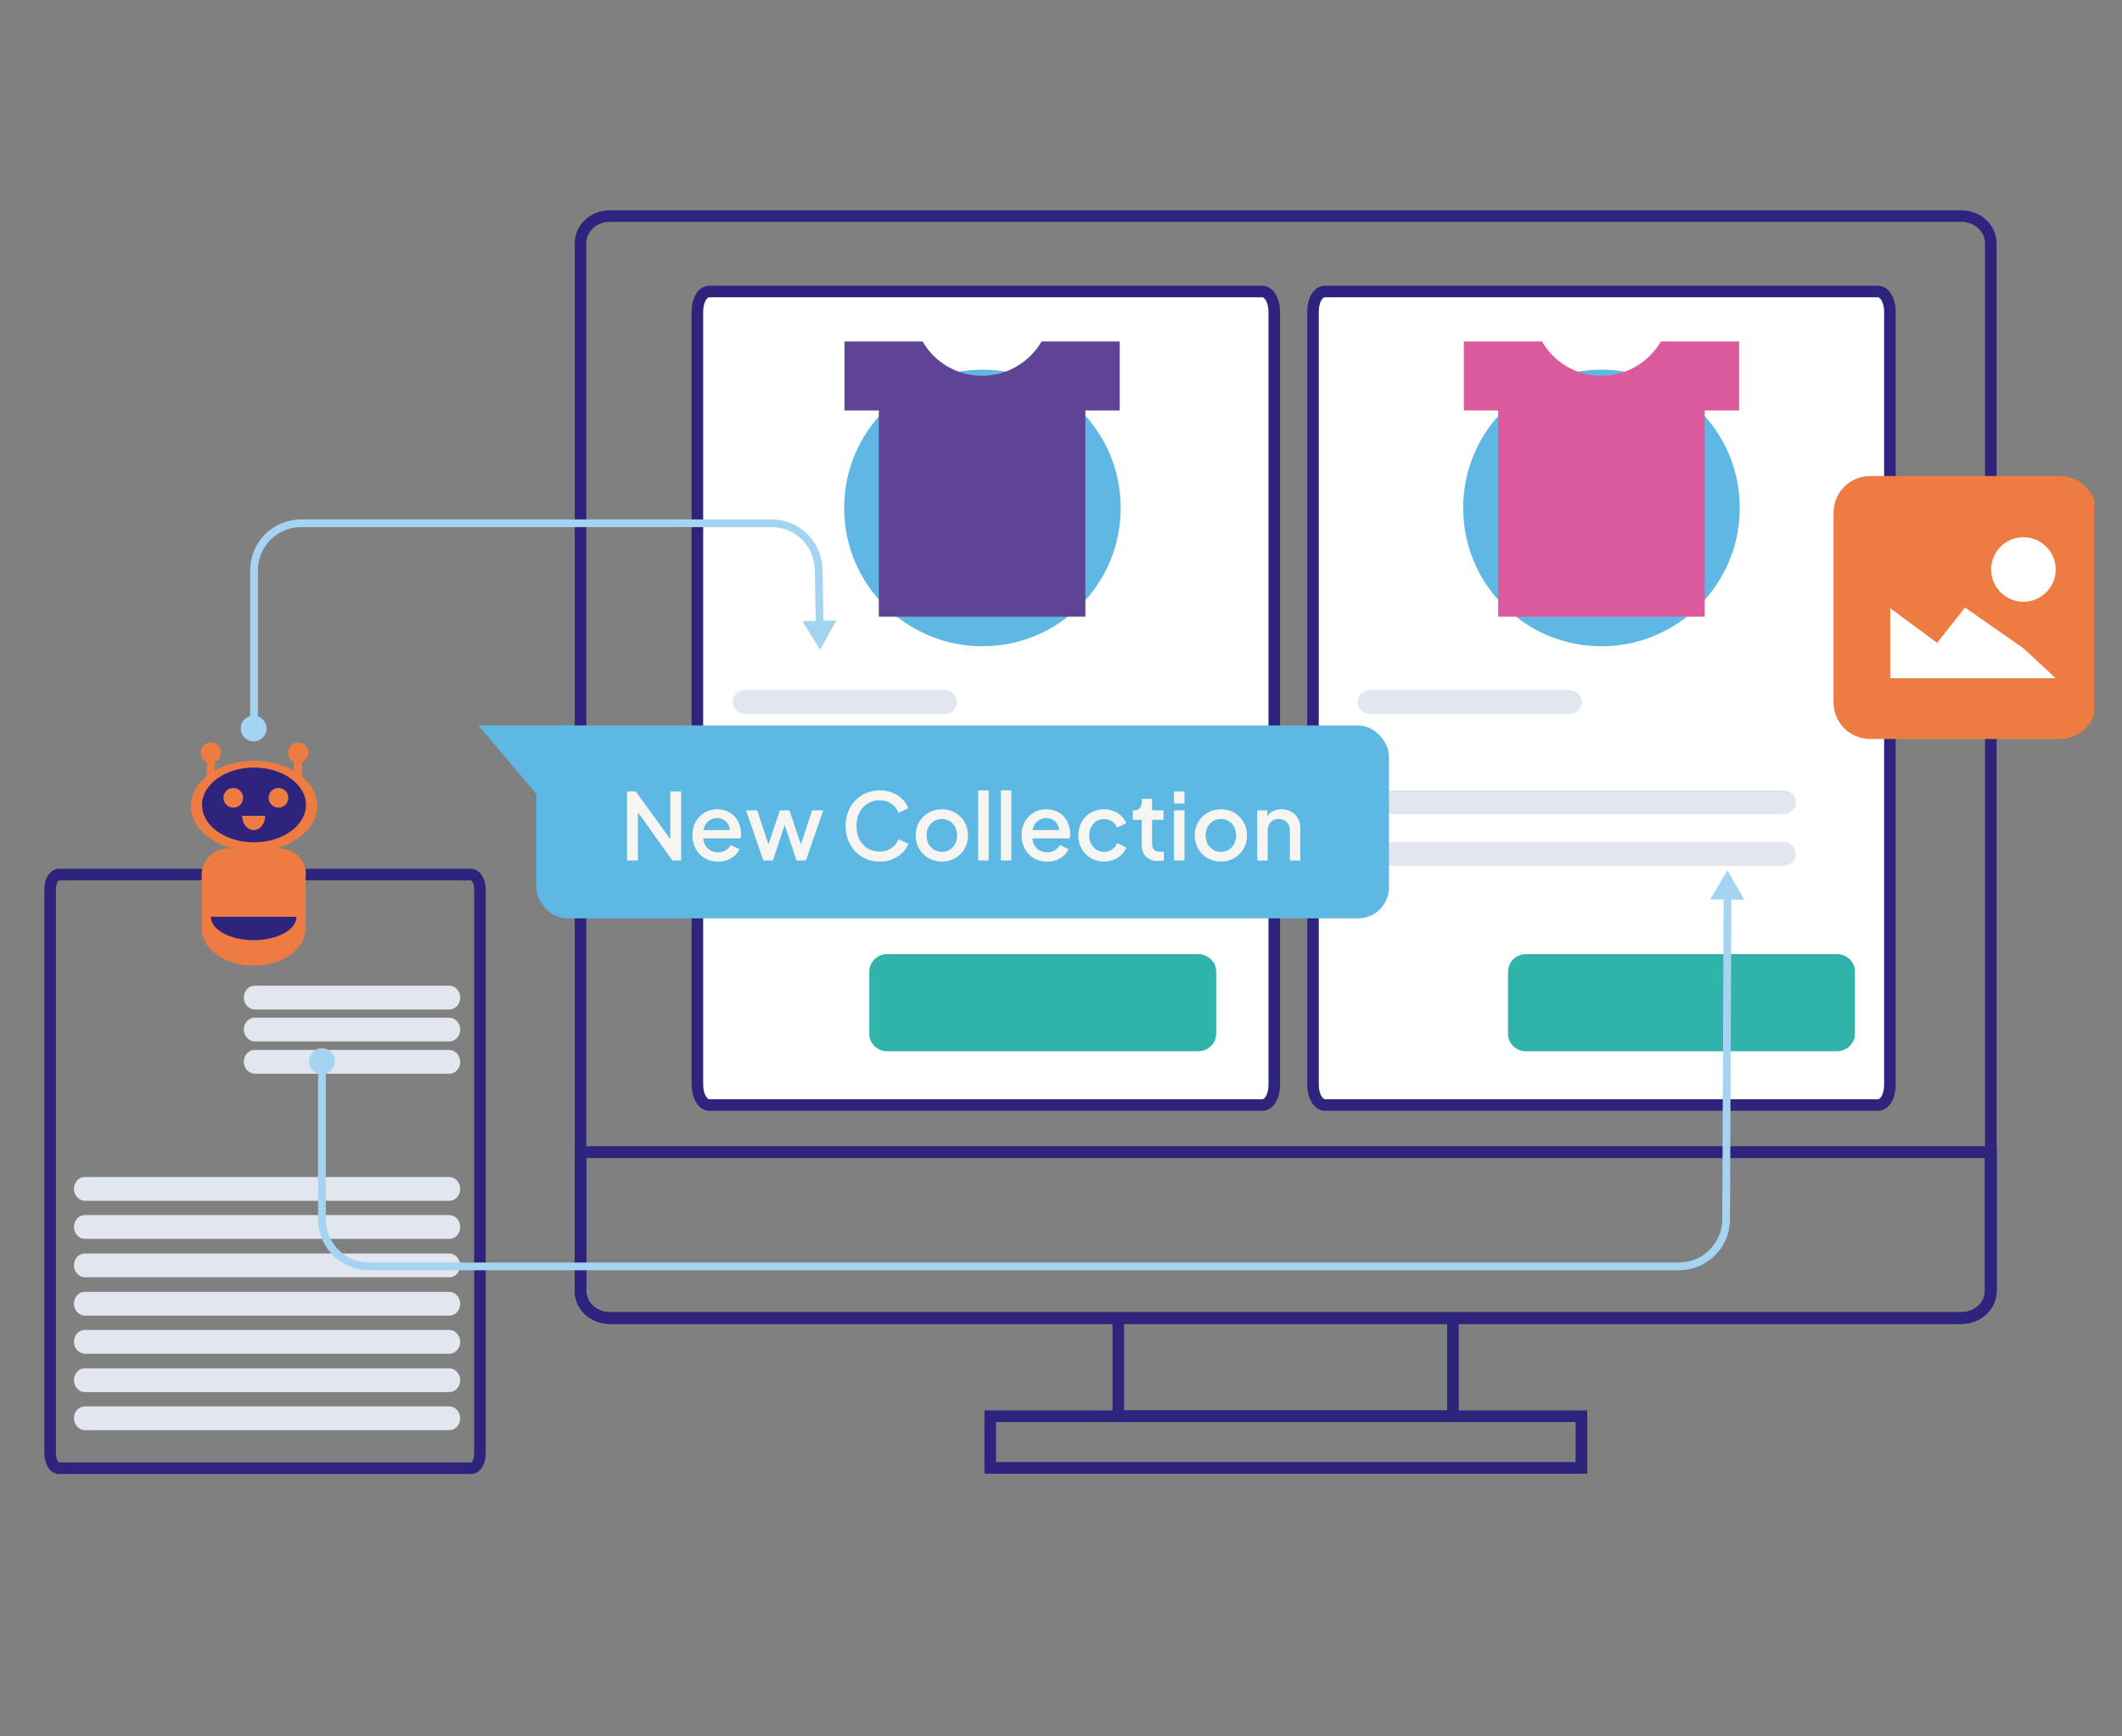 <svg width="550" height="450" viewBox="0 0 550 450" fill="none" xmlns="http://www.w3.org/2000/svg">
<rect x="0" y="0" width="550" height="450" fill="#808080" stroke="none"/>
<g clip-path="url(#clip0_5072_649)">
<g clip-path="url(#clip1_5072_649)">
<path d="M508.424 56H158.034C153.807 56 150.461 59.17 150.461 63.045V334.533C150.461 338.407 153.895 341.578 158.034 341.578H508.424C512.65 341.578 515.997 338.407 515.997 334.533V63.045C515.997 59.17 512.562 56 508.424 56Z" stroke="#2E247D" stroke-width="3" stroke-miterlimit="10"/>
<path d="M150.373 298.604H515.997V334.533C515.997 338.407 512.563 341.578 508.424 341.578H158.034C153.807 341.578 150.461 338.407 150.461 334.533V298.604H150.373Z" stroke="#2E247D" stroke-width="3" stroke-miterlimit="10"/>
<path d="M150.373 298.604H515.997V334.533C515.997 338.407 512.563 341.578 508.424 341.578H158.034C153.807 341.578 150.461 338.407 150.461 334.533V298.604H150.373Z" stroke="#2E247D" stroke-width="3" stroke-miterlimit="10"/>
<path d="M376.598 342.898V367.027H289.859V342.898" stroke="#2E247D" stroke-miterlimit="10"/>
<path d="M376.598 342.898V367.027H289.859V342.898" stroke="#2E247D" stroke-width="3" stroke-miterlimit="10"/>
<path d="M409.884 367.027H256.66V380.412H409.884V367.027Z" stroke="#2E247D" stroke-width="3" stroke-miterlimit="10"/>
<path d="M327.197 75.549H183.836C182.075 75.549 180.754 77.839 180.754 80.745V281.169C180.754 284.075 182.163 286.364 183.836 286.364H327.197C328.958 286.364 330.279 284.075 330.279 281.169V80.745C330.279 77.839 328.87 75.549 327.197 75.549Z" fill="white" stroke="#2E247D" stroke-width="3" stroke-miterlimit="10"/>
<path d="M122.194 226.66H15.29C13.969 226.66 13 228.333 13 230.446V376.713C13 378.827 14.057 380.5 15.29 380.5H122.106C123.427 380.5 124.396 378.827 124.396 376.713V230.446C124.396 228.333 123.339 226.66 122.106 226.66H122.194Z" stroke="#2E247D" stroke-width="3" stroke-miterlimit="10"/>
<path d="M486.76 75.549H343.398C341.637 75.549 340.316 77.839 340.316 80.745V281.169C340.316 284.075 341.725 286.364 343.398 286.364H486.76C488.521 286.364 489.842 284.075 489.842 281.169V80.745C489.842 77.839 488.433 75.549 486.76 75.549Z" fill="white" stroke="#2E247D" stroke-width="3" stroke-miterlimit="10"/>
<path d="M192.994 178.843H244.949C246.623 178.843 248.032 180.252 248.032 181.925C248.032 183.598 246.623 185.007 244.949 185.007H192.994C191.321 185.007 189.912 183.598 189.912 181.925C189.912 180.252 191.321 178.843 192.994 178.843Z" fill="#E1E6EF"/>
<path d="M195.637 204.821H300.428C302.101 204.821 303.51 206.23 303.51 207.903C303.51 209.576 302.101 210.985 300.428 210.985H195.637C193.964 210.985 192.555 209.576 192.555 207.903C192.555 206.23 193.964 204.821 195.637 204.821Z" fill="#E1E6EF"/>
<path d="M21.982 305.033H116.47C117.967 305.033 119.288 306.442 119.288 308.115C119.288 309.788 118.055 311.197 116.47 311.197H21.982C20.485 311.197 19.164 309.788 19.164 308.115C19.164 306.442 20.397 305.033 21.982 305.033Z" fill="#E1E6EF"/>
<path d="M66.011 255.455H116.469C117.966 255.455 119.287 256.864 119.287 258.537C119.287 260.21 118.055 261.619 116.469 261.619H66.011C64.514 261.619 63.193 260.21 63.193 258.537C63.193 256.864 64.426 255.455 66.011 255.455Z" fill="#E1E6EF"/>
<path d="M66.011 263.733H116.469C117.966 263.733 119.287 265.142 119.287 266.815C119.287 268.488 118.055 269.897 116.469 269.897H66.011C64.514 269.897 63.193 268.488 63.193 266.815C63.193 265.142 64.426 263.733 66.011 263.733Z" fill="#E1E6EF"/>
<path d="M66.011 272.099H116.469C117.966 272.099 119.287 273.508 119.287 275.181C119.287 276.854 118.055 278.263 116.469 278.263H66.011C64.514 278.263 63.193 276.854 63.193 275.181C63.193 273.508 64.426 272.099 66.011 272.099Z" fill="#E1E6EF"/>
<path d="M21.982 314.896H116.47C117.967 314.896 119.288 316.304 119.288 317.978C119.288 319.651 118.055 321.06 116.47 321.06H21.982C20.485 321.06 19.164 319.651 19.164 317.978C19.164 316.304 20.397 314.896 21.982 314.896Z" fill="#E1E6EF"/>
<path d="M21.982 324.846H116.47C117.967 324.846 119.288 326.255 119.288 327.928C119.288 329.601 118.055 331.01 116.47 331.01H21.982C20.485 331.01 19.164 329.601 19.164 327.928C19.164 326.255 20.397 324.846 21.982 324.846Z" fill="#E1E6EF"/>
<path d="M21.982 334.797H116.47C117.967 334.797 119.288 336.206 119.288 337.879C119.288 339.552 118.055 340.961 116.47 340.961H21.982C20.485 340.961 19.164 339.552 19.164 337.879C19.164 336.206 20.397 334.797 21.982 334.797Z" fill="#E1E6EF"/>
<path d="M21.982 344.66H116.47C117.967 344.66 119.288 346.069 119.288 347.742C119.288 349.415 118.055 350.824 116.47 350.824H21.982C20.485 350.824 19.164 349.415 19.164 347.742C19.164 346.069 20.397 344.66 21.982 344.66Z" fill="#E1E6EF"/>
<path d="M21.982 354.61H116.47C117.967 354.61 119.288 356.019 119.288 357.692C119.288 359.366 118.055 360.775 116.47 360.775H21.982C20.485 360.775 19.164 359.366 19.164 357.692C19.164 356.019 20.397 354.61 21.982 354.61Z" fill="#E1E6EF"/>
<path d="M21.982 364.473H116.47C117.967 364.473 119.288 365.882 119.288 367.555C119.288 369.228 118.055 370.637 116.47 370.637H21.982C20.485 370.637 19.164 369.228 19.164 367.555C19.164 365.882 20.397 364.473 21.982 364.473Z" fill="#E1E6EF"/>
<path d="M195.637 218.206H300.428C302.101 218.206 303.51 219.615 303.51 221.288C303.51 222.961 302.101 224.37 300.428 224.37H195.637C193.964 224.37 192.555 222.961 192.555 221.288C192.555 219.615 193.964 218.206 195.637 218.206Z" fill="#E1E6EF"/>
<path d="M354.936 178.843H406.891C408.564 178.843 409.973 180.252 409.973 181.925C409.973 183.598 408.564 185.007 406.891 185.007H354.936C353.262 185.007 351.854 183.598 351.854 181.925C351.854 180.252 353.262 178.843 354.936 178.843Z" fill="#E1E6EF"/>
<path d="M357.578 204.821H462.369C464.042 204.821 465.451 206.23 465.451 207.903C465.451 209.576 464.042 210.985 462.369 210.985H357.578C355.905 210.985 354.496 209.576 354.496 207.903C354.496 206.23 355.905 204.821 357.578 204.821Z" fill="#E1E6EF"/>
<path d="M357.578 218.206H462.369C464.042 218.206 465.451 219.615 465.451 221.288C465.451 222.961 464.042 224.37 462.369 224.37H357.578C355.905 224.37 354.496 222.961 354.496 221.288C354.496 219.615 355.905 218.206 357.578 218.206Z" fill="#E1E6EF"/>
<path d="M229.98 247.266H310.554C313.108 247.266 315.221 249.291 315.221 251.757V267.96C315.221 270.425 313.108 272.451 310.554 272.451H229.98C227.426 272.451 225.312 270.425 225.312 267.96V251.757C225.312 249.291 227.426 247.266 229.98 247.266Z" fill="#30B3AB"/>
<path d="M395.53 247.266H476.105C478.659 247.266 480.772 249.291 480.772 251.757V267.96C480.772 270.425 478.659 272.451 476.105 272.451H395.53C392.977 272.451 390.863 270.425 390.863 267.96V251.757C390.863 249.291 392.977 247.266 395.53 247.266Z" fill="#30B3AB"/>
<path d="M254.635 167.484C274.429 167.484 290.476 151.438 290.476 131.644C290.476 111.849 274.429 95.803 254.635 95.803C234.841 95.803 218.795 111.849 218.795 131.644C218.795 151.438 234.841 167.484 254.635 167.484Z" fill="#5FB8E3"/>
<path d="M227.779 106.37V159.823H281.319V106.37H290.213V88.494H269.959C266.877 93.778 261.153 97.388 254.549 97.388C247.944 97.388 242.133 93.778 239.138 88.494H218.885V106.37H227.779Z" fill="#5F4495"/>
<path d="M415.081 167.484C434.875 167.484 450.921 151.438 450.921 131.644C450.921 111.849 434.875 95.803 415.081 95.803C395.286 95.803 379.24 111.849 379.24 131.644C379.24 151.438 395.286 167.484 415.081 167.484Z" fill="#5FB8E3"/>
<path d="M388.31 106.37V159.823H441.85V106.37H450.744V88.494H430.491C427.409 93.778 421.685 97.388 415.08 97.388C408.476 97.388 402.664 93.778 399.67 88.494H379.416V106.37H388.31Z" fill="#DA5A9D"/>
<path d="M65.836 188.97V147.846C65.836 141.066 71.296 135.606 78.076 135.606H199.951C206.643 135.606 212.015 140.89 212.191 147.582L212.455 162.112" stroke="#A5D4F3" stroke-width="2" stroke-linecap="round" stroke-linejoin="round"/>
<path d="M69.093 188.794C69.093 190.643 67.596 192.14 65.747 192.14C63.897 192.14 62.4 190.643 62.4 188.794C62.4 186.945 63.897 185.448 65.747 185.448C67.596 185.448 69.093 186.945 69.093 188.794Z" fill="#A5D4F3"/>
<path d="M207.963 160.967L212.542 168.452L216.769 160.791L207.963 160.967Z" fill="#A5D4F3"/>
<path d="M83.447 274.828V315.952C83.447 322.733 88.907 328.192 95.688 328.192H435.158C441.85 328.192 447.222 322.909 447.398 316.216L447.75 231.855" stroke="#A5D4F3" stroke-width="2" stroke-linecap="round" stroke-linejoin="round"/>
<path d="M80.1 275.004C80.1 273.155 81.597 271.658 83.446 271.658C85.295 271.658 86.792 273.155 86.792 275.004C86.792 276.853 85.295 278.35 83.446 278.35C81.597 278.35 80.1 276.853 80.1 275.004Z" fill="#A5D4F3"/>
<path d="M452.064 233.176L447.749 225.515L443.258 233.088L452.064 233.176Z" fill="#A5D4F3"/>
<path d="M343.677 212.851H341.461L347.87 195.396H350.052L356.461 212.851H354.245L349.029 198.157H348.893L343.677 212.851ZM344.495 206.032H353.427V207.907H344.495V206.032ZM345.075 224.396V241.851H342.961V224.396H345.075Z" fill="white"/>
<path d="M533.874 123.366H484.737C479.485 123.366 475.227 127.624 475.227 132.876V182.013C475.227 187.266 479.485 191.524 484.737 191.524H533.874C539.127 191.524 543.385 187.266 543.385 182.013V132.876C543.385 127.624 539.127 123.366 533.874 123.366Z" fill="#EE7B41"/>
<path d="M524.452 155.948C529.072 155.948 532.817 152.202 532.817 147.582C532.817 142.962 529.072 139.216 524.452 139.216C519.831 139.216 516.086 142.962 516.086 147.582C516.086 152.202 519.831 155.948 524.452 155.948Z" fill="white"/>
<path d="M489.932 157.621V175.761H515.997H532.817L524.451 168.012L509.305 157.445L502.084 166.603L489.932 157.621Z" fill="white"/>
<path d="M65.836 220.584C74.882 220.584 82.215 215.34 82.215 208.872C82.215 202.403 74.882 197.16 65.836 197.16C56.79 197.16 49.457 202.403 49.457 208.872C49.457 215.34 56.79 220.584 65.836 220.584Z" fill="#EE7B41"/>
<path d="M79.308 226.66C79.308 222.961 76.314 219.879 72.527 219.879H59.054C55.355 219.879 52.273 222.873 52.273 226.66V239.868C52.273 240.133 52.273 240.309 52.273 240.573C52.273 245.945 58.35 250.26 65.747 250.26C73.144 250.26 79.22 245.945 79.22 240.573C79.22 235.201 79.22 240.133 79.22 239.868V226.66H79.308Z" fill="#EE7B41"/>
<path d="M65.836 218.294C73.277 218.294 79.31 213.957 79.31 208.607C79.31 203.257 73.277 198.92 65.836 198.92C58.395 198.92 52.363 203.257 52.363 208.607C52.363 213.957 58.395 218.294 65.836 218.294Z" fill="#2E247D"/>
<path d="M60.464 209.312C61.874 209.312 63.018 208.168 63.018 206.758C63.018 205.347 61.874 204.204 60.464 204.204C59.053 204.204 57.91 205.347 57.91 206.758C57.91 208.168 59.053 209.312 60.464 209.312Z" fill="#EE7B41"/>
<path d="M72.177 209.312C73.587 209.312 74.731 208.168 74.731 206.758C74.731 205.347 73.587 204.204 72.177 204.204C70.766 204.204 69.623 205.347 69.623 206.758C69.623 208.168 70.766 209.312 72.177 209.312Z" fill="#EE7B41"/>
<path d="M65.748 215.124C67.421 215.124 68.742 213.451 68.742 211.425H62.754C62.754 213.451 64.075 215.124 65.748 215.124Z" fill="#EE7B41"/>
<path d="M65.748 243.655C71.912 243.655 76.843 240.925 76.843 237.579H54.652C54.652 240.925 59.584 243.655 65.748 243.655Z" fill="#2E247D"/>
<path d="M55.709 195.046H53.596V201.738H55.709V195.046Z" fill="#EE7B41"/>
<path d="M54.654 197.688C56.112 197.688 57.295 196.505 57.295 195.046C57.295 193.587 56.112 192.404 54.654 192.404C53.194 192.404 52.012 193.587 52.012 195.046C52.012 196.505 53.194 197.688 54.654 197.688Z" fill="#EE7B41"/>
<path d="M78.34 195.046H76.227V201.738H78.34V195.046Z" fill="#EE7B41"/>
<path d="M77.284 197.688C78.743 197.688 79.926 196.505 79.926 195.046C79.926 193.587 78.743 192.404 77.284 192.404C75.825 192.404 74.643 193.587 74.643 195.046C74.643 196.505 75.825 197.688 77.284 197.688Z" fill="#EE7B41"/>
</g>
<rect x="139" y="188" width="221" height="50" rx="8" fill="#5DB8E3"/>
<path d="M162.508 223V205.12H164.788L174.82 218.968L173.74 219.136V205.12H176.548V223H174.268L164.308 209.056L165.34 208.864V223H162.508ZM186.082 223.288C184.786 223.288 183.634 222.992 182.626 222.4C181.634 221.792 180.858 220.976 180.298 219.952C179.738 218.912 179.458 217.752 179.458 216.472C179.458 215.16 179.738 214 180.298 212.992C180.874 211.984 181.642 211.192 182.602 210.616C183.562 210.024 184.65 209.728 185.866 209.728C186.842 209.728 187.714 209.896 188.482 210.232C189.25 210.568 189.898 211.032 190.426 211.624C190.954 212.2 191.354 212.864 191.626 213.616C191.914 214.368 192.058 215.168 192.058 216.016C192.058 216.224 192.05 216.44 192.034 216.664C192.018 216.888 191.986 217.096 191.938 217.288H181.594V215.128H190.402L189.106 216.112C189.266 215.328 189.21 214.632 188.938 214.024C188.682 213.4 188.282 212.912 187.738 212.56C187.21 212.192 186.586 212.008 185.866 212.008C185.146 212.008 184.506 212.192 183.946 212.56C183.386 212.912 182.954 213.424 182.65 214.096C182.346 214.752 182.226 215.552 182.29 216.496C182.21 217.376 182.33 218.144 182.65 218.8C182.986 219.456 183.45 219.968 184.042 220.336C184.65 220.704 185.338 220.888 186.106 220.888C186.89 220.888 187.554 220.712 188.098 220.36C188.658 220.008 189.098 219.552 189.418 218.992L191.626 220.072C191.37 220.68 190.97 221.232 190.426 221.728C189.898 222.208 189.258 222.592 188.506 222.88C187.77 223.152 186.962 223.288 186.082 223.288ZM197.849 223L193.385 210.016H196.265L199.673 220.36H198.665L202.145 210.016H204.617L208.073 220.36H207.065L210.497 210.016H213.377L208.889 223H206.441L202.937 212.416H203.825L200.321 223H197.849ZM228.024 223.288C226.76 223.288 225.584 223.056 224.496 222.592C223.424 222.128 222.488 221.488 221.688 220.672C220.904 219.84 220.288 218.864 219.84 217.744C219.392 216.624 219.168 215.392 219.168 214.048C219.168 212.72 219.384 211.496 219.816 210.376C220.264 209.24 220.888 208.264 221.688 207.448C222.488 206.616 223.424 205.976 224.496 205.528C225.568 205.064 226.744 204.832 228.024 204.832C229.288 204.832 230.416 205.048 231.408 205.48C232.416 205.912 233.264 206.48 233.952 207.184C234.64 207.872 235.136 208.624 235.44 209.44L232.896 210.64C232.512 209.68 231.896 208.904 231.048 208.312C230.216 207.704 229.208 207.4 228.024 207.4C226.84 207.4 225.792 207.68 224.88 208.24C223.968 208.8 223.256 209.576 222.744 210.568C222.248 211.56 222 212.72 222 214.048C222 215.376 222.248 216.544 222.744 217.552C223.256 218.544 223.968 219.32 224.88 219.88C225.792 220.424 226.84 220.696 228.024 220.696C229.208 220.696 230.216 220.4 231.048 219.808C231.896 219.216 232.512 218.44 232.896 217.48L235.44 218.68C235.136 219.48 234.64 220.232 233.952 220.936C233.264 221.64 232.416 222.208 231.408 222.64C230.416 223.072 229.288 223.288 228.024 223.288ZM244.118 223.288C242.87 223.288 241.726 222.992 240.686 222.4C239.662 221.808 238.846 221 238.238 219.976C237.63 218.952 237.326 217.792 237.326 216.496C237.326 215.184 237.63 214.024 238.238 213.016C238.846 211.992 239.662 211.192 240.686 210.616C241.71 210.024 242.854 209.728 244.118 209.728C245.398 209.728 246.542 210.024 247.55 210.616C248.574 211.192 249.382 211.992 249.974 213.016C250.582 214.024 250.886 215.184 250.886 216.496C250.886 217.808 250.582 218.976 249.974 220C249.366 221.024 248.55 221.832 247.526 222.424C246.502 223 245.366 223.288 244.118 223.288ZM244.118 220.768C244.886 220.768 245.566 220.584 246.158 220.216C246.75 219.848 247.214 219.344 247.55 218.704C247.902 218.048 248.078 217.312 248.078 216.496C248.078 215.68 247.902 214.952 247.55 214.312C247.214 213.672 246.75 213.168 246.158 212.8C245.566 212.432 244.886 212.248 244.118 212.248C243.366 212.248 242.686 212.432 242.078 212.8C241.486 213.168 241.014 213.672 240.662 214.312C240.326 214.952 240.158 215.68 240.158 216.496C240.158 217.312 240.326 218.048 240.662 218.704C241.014 219.344 241.486 219.848 242.078 220.216C242.686 220.584 243.366 220.768 244.118 220.768ZM253.533 223V204.832H256.245V223H253.533ZM259.416 223V204.832H262.128V223H259.416ZM271.395 223.288C270.099 223.288 268.947 222.992 267.939 222.4C266.947 221.792 266.171 220.976 265.611 219.952C265.051 218.912 264.771 217.752 264.771 216.472C264.771 215.16 265.051 214 265.611 212.992C266.187 211.984 266.955 211.192 267.915 210.616C268.875 210.024 269.963 209.728 271.179 209.728C272.155 209.728 273.027 209.896 273.795 210.232C274.563 210.568 275.211 211.032 275.739 211.624C276.267 212.2 276.667 212.864 276.939 213.616C277.227 214.368 277.371 215.168 277.371 216.016C277.371 216.224 277.363 216.44 277.347 216.664C277.331 216.888 277.299 217.096 277.251 217.288H266.907V215.128H275.715L274.419 216.112C274.579 215.328 274.523 214.632 274.251 214.024C273.995 213.4 273.595 212.912 273.051 212.56C272.523 212.192 271.899 212.008 271.179 212.008C270.459 212.008 269.819 212.192 269.259 212.56C268.699 212.912 268.267 213.424 267.963 214.096C267.659 214.752 267.539 215.552 267.603 216.496C267.523 217.376 267.643 218.144 267.963 218.8C268.299 219.456 268.763 219.968 269.355 220.336C269.963 220.704 270.651 220.888 271.419 220.888C272.203 220.888 272.867 220.712 273.411 220.36C273.971 220.008 274.411 219.552 274.731 218.992L276.939 220.072C276.683 220.68 276.283 221.232 275.739 221.728C275.211 222.208 274.571 222.592 273.819 222.88C273.083 223.152 272.275 223.288 271.395 223.288ZM286.186 223.288C284.89 223.288 283.738 222.992 282.73 222.4C281.738 221.792 280.946 220.976 280.354 219.952C279.778 218.928 279.49 217.768 279.49 216.472C279.49 215.192 279.778 214.04 280.354 213.016C280.93 211.992 281.722 211.192 282.73 210.616C283.738 210.024 284.89 209.728 286.186 209.728C287.066 209.728 287.89 209.888 288.658 210.208C289.426 210.512 290.09 210.936 290.65 211.48C291.226 212.024 291.65 212.656 291.922 213.376L289.546 214.48C289.274 213.808 288.834 213.272 288.226 212.872C287.634 212.456 286.954 212.248 286.186 212.248C285.45 212.248 284.786 212.432 284.194 212.8C283.618 213.152 283.162 213.656 282.826 214.312C282.49 214.952 282.322 215.68 282.322 216.496C282.322 217.312 282.49 218.048 282.826 218.704C283.162 219.344 283.618 219.848 284.194 220.216C284.786 220.584 285.45 220.768 286.186 220.768C286.97 220.768 287.65 220.568 288.226 220.168C288.818 219.752 289.258 219.2 289.546 218.512L291.922 219.64C291.666 220.328 291.25 220.952 290.674 221.512C290.114 222.056 289.45 222.488 288.682 222.808C287.914 223.128 287.082 223.288 286.186 223.288ZM300.188 223.144C298.828 223.144 297.772 222.76 297.02 221.992C296.268 221.224 295.892 220.144 295.892 218.752V212.464H293.612V210.016H293.972C294.58 210.016 295.052 209.84 295.388 209.488C295.724 209.136 295.892 208.656 295.892 208.048V207.04H298.604V210.016H301.556V212.464H298.604V218.632C298.604 219.08 298.676 219.464 298.82 219.784C298.964 220.088 299.196 220.328 299.516 220.504C299.836 220.664 300.252 220.744 300.764 220.744C300.892 220.744 301.036 220.736 301.196 220.72C301.356 220.704 301.508 220.688 301.652 220.672V223C301.428 223.032 301.18 223.064 300.908 223.096C300.636 223.128 300.396 223.144 300.188 223.144ZM304.299 223V210.016H307.011V223H304.299ZM304.299 208.24V205.12H307.011V208.24H304.299ZM316.446 223.288C315.198 223.288 314.054 222.992 313.014 222.4C311.99 221.808 311.174 221 310.566 219.976C309.958 218.952 309.654 217.792 309.654 216.496C309.654 215.184 309.958 214.024 310.566 213.016C311.174 211.992 311.99 211.192 313.014 210.616C314.038 210.024 315.182 209.728 316.446 209.728C317.726 209.728 318.87 210.024 319.878 210.616C320.902 211.192 321.71 211.992 322.302 213.016C322.91 214.024 323.214 215.184 323.214 216.496C323.214 217.808 322.91 218.976 322.302 220C321.694 221.024 320.878 221.832 319.854 222.424C318.83 223 317.694 223.288 316.446 223.288ZM316.446 220.768C317.214 220.768 317.894 220.584 318.486 220.216C319.078 219.848 319.542 219.344 319.878 218.704C320.23 218.048 320.406 217.312 320.406 216.496C320.406 215.68 320.23 214.952 319.878 214.312C319.542 213.672 319.078 213.168 318.486 212.8C317.894 212.432 317.214 212.248 316.446 212.248C315.694 212.248 315.014 212.432 314.406 212.8C313.814 213.168 313.342 213.672 312.99 214.312C312.654 214.952 312.486 215.68 312.486 216.496C312.486 217.312 312.654 218.048 312.99 218.704C313.342 219.344 313.814 219.848 314.406 220.216C315.014 220.584 315.694 220.768 316.446 220.768ZM325.861 223V210.016H328.453V212.56L328.141 212.224C328.461 211.408 328.973 210.792 329.677 210.376C330.381 209.944 331.197 209.728 332.125 209.728C333.085 209.728 333.933 209.936 334.669 210.352C335.405 210.768 335.981 211.344 336.397 212.08C336.813 212.816 337.021 213.664 337.021 214.624V223H334.333V215.344C334.333 214.688 334.213 214.136 333.973 213.688C333.733 213.224 333.389 212.872 332.941 212.632C332.509 212.376 332.013 212.248 331.453 212.248C330.893 212.248 330.389 212.376 329.941 212.632C329.509 212.872 329.173 213.224 328.933 213.688C328.693 214.152 328.573 214.704 328.573 215.344V223H325.861Z" fill="#F7F5F2"/>
<path d="M124 188H149L140.071 207L124 188Z" fill="#5DB8E3"/>
</g>
<defs>
<clipPath id="clip0_5072_649">
<rect width="550" height="450" fill="white"/>
</clipPath>
<clipPath id="clip1_5072_649">
<rect width="603.8" height="371.5" fill="white" transform="translate(-61 23)"/>
</clipPath>
</defs>
</svg>
